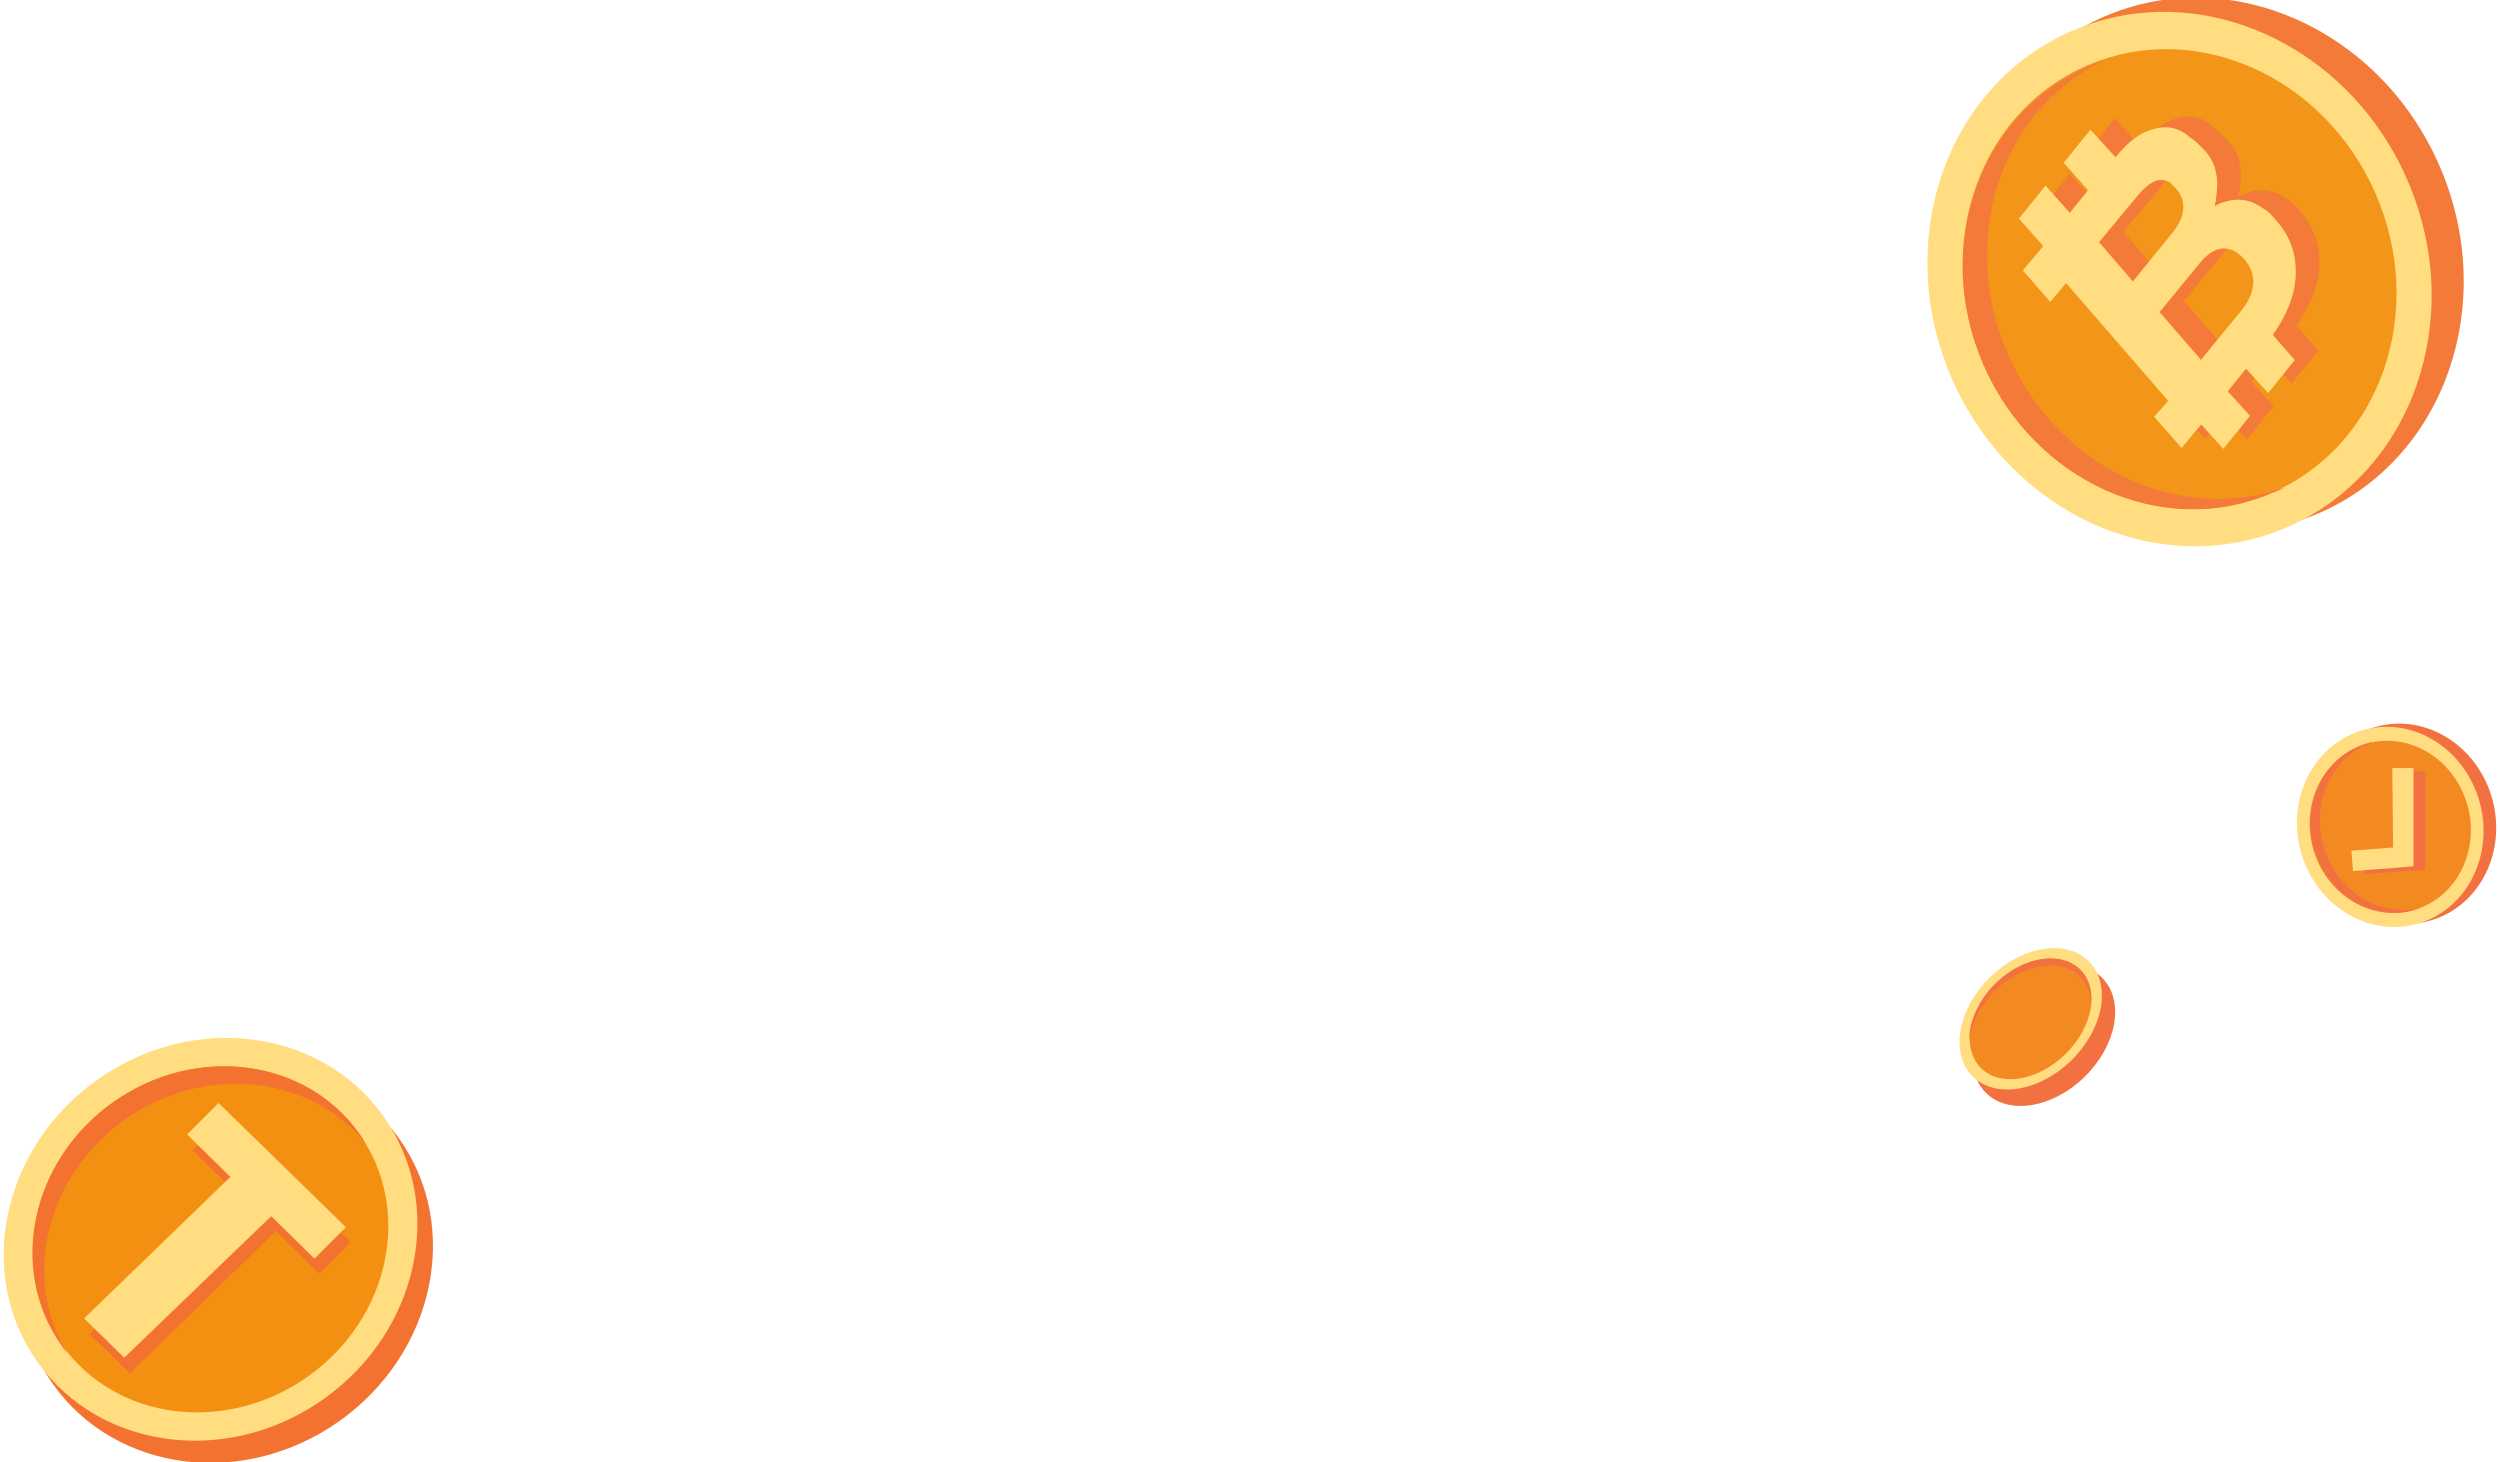 <?xml version="1.0" encoding="utf-8"?>
<!-- Generator: Adobe Illustrator 26.0.0, SVG Export Plug-In . SVG Version: 6.00 Build 0)  -->
<svg version="1.1" id="图层_1" xmlns="http://www.w3.org/2000/svg" xmlns:xlink="http://www.w3.org/1999/xlink" x="0px" y="0px"
	 viewBox="0 0 318 186" style="enable-background:new 0 0 318 186;" xml:space="preserve">
<style type="text/css">
	.st0{fill:#F37230;}
	.st1{fill:#FFDD80;}
	.st2{fill:#F39011;}
	.st3{fill:#F37140;}
	.st4{fill:#F38A21;}
	.st5{fill:#F37A38;}
	.st6{fill:#F39519;}
</style>
<g>
	<g>
		<ellipse transform="matrix(0.815 -0.579 0.579 0.815 -87.638 46.326)" class="st0" cx="28.8" cy="160.5" rx="27" ry="24.9"/>
		<ellipse transform="matrix(0.815 -0.579 0.579 0.815 -86.364 44.632)" class="st1" cx="26.8" cy="157.7" rx="27" ry="24.9"/>
		
			<ellipse transform="matrix(0.815 -0.579 0.579 0.815 -86.364 44.632)" class="st2" cx="26.8" cy="157.7" rx="23.2" ry="21.4"/>
		<path class="st0" d="M15.9,142.4c-10.1,7.2-13.2,20.3-7.3,29.8c-0.3-0.4-0.6-0.7-0.8-1.1c-6.8-9.6-3.9-23.5,6.6-30.9
			c10.5-7.4,24.5-5.6,31.3,4c0.3,0.4,0.5,0.8,0.8,1.2C39.4,136.7,26,135.3,15.9,142.4z"/>
		<g>
			<path class="st0" d="M16.5,174.7l-5.1-5l18.6-18l-5.5-5.4l4-4L44.6,158l-4,4l-5.5-5.4L16.5,174.7z"/>
		</g>
		<g>
			<path class="st1" d="M15.8,172.7l-5.1-5l18.6-18l-5.5-5.4l4-4l16.2,15.8l-4,4l-5.5-5.4L15.8,172.7z"/>
		</g>
	</g>
	<g>
		<ellipse transform="matrix(0.715 -0.699 0.699 0.715 -17.968 219.259)" class="st3" cx="260" cy="131.7" rx="10.4" ry="7.4"/>
		
			<ellipse transform="matrix(0.715 -0.699 0.699 0.715 -16.972 217.48)" class="st1" cx="258.3" cy="129.6" rx="10.4" ry="7.4"/>
		
			<ellipse transform="matrix(0.715 -0.699 0.699 0.715 -16.972 217.48)" class="st4" cx="258.3" cy="129.6" rx="8.9" ry="6.3"/>
		<path class="st3" d="M258.4,123.2c4.1-1.3,7.5,0.7,7.6,4.5c0-0.2,0-0.3,0-0.5c0.1-4-3.4-6.2-7.6-4.9c-4.3,1.3-7.8,5.7-7.9,9.7
			c0,0.2,0,0.3,0,0.5C250.9,128.5,254.3,124.4,258.4,123.2z"/>
	</g>
	<g>
		<ellipse transform="matrix(0.918 -0.397 0.397 0.918 9.664 114.337)" class="st5" cx="281.3" cy="33.8" rx="31.6" ry="34.4"/>
		<ellipse transform="matrix(0.918 -0.397 0.397 0.918 8.632 112.867)" class="st1" cx="277.2" cy="35.6" rx="31.6" ry="34.4"/>
		<ellipse transform="matrix(0.918 -0.397 0.397 0.918 8.632 112.867)" class="st6" cx="277.2" cy="35.6" rx="27.2" ry="29.6"/>
		<path class="st5" d="M255.4,45c6.2,14.4,21.7,21.8,35.2,17c-0.5,0.3-1,0.5-1.6,0.7c-13.8,6-30.2-1.4-36.7-16.3
			c-6.5-15-0.5-32,13.3-37.9c0.5-0.2,1.1-0.5,1.6-0.6C254.4,14.3,249.1,30.6,255.4,45z"/>
		<path class="st5" d="M277.1,15c-1.7,0.4-3.3,1.6-4.9,3.6L269,15l-3.4,4.2l3.1,3.5l-2.2,2.7l-0.1,0.2l-3.1-3.5l-3.4,4.2l3.1,3.5
			l-0.5,0.6l-2.1,2.5l3.5,4l2-2.4l13,15l-1.9,2.3l3.5,4l1.8-2.2l0.7-0.8l2.8,3.1l3.4-4.2l-2.8-3.1l0.1-0.2l2.2-2.7l2.8,3.1l3.4-4.2
			l-2.8-3.2c1.7-2.4,2.7-4.8,2.9-7.2c0.2-2.8-0.6-5.3-2.5-7.4c-0.2-0.3-0.5-0.5-0.7-0.8c-0.3-0.2-0.5-0.5-0.8-0.6
			c-1.6-1.2-3.3-1.5-5.1-0.9c-0.4,0.1-0.8,0.3-1.2,0.5c0.1-0.4,0.2-0.8,0.2-1.2c0.4-2.4-0.1-4.4-1.5-5.9c-0.3-0.3-0.6-0.6-0.9-0.9
			c-0.3-0.3-0.6-0.5-0.9-0.7C280.4,14.9,278.8,14.6,277.1,15z M288.5,31.5c0.9,1,1.3,2.1,1.2,3.3c-0.1,1.2-0.7,2.4-1.9,3.8l-2.4,2.9
			l-2.2,2.7l-0.1,0.2l-5.3-6.1l5-6.1c0.9-1.1,1.7-1.7,2.5-1.9c0.8-0.2,1.6-0.1,2.4,0.5c0.1,0.1,0.3,0.2,0.4,0.3
			C288.2,31.2,288.3,31.4,288.5,31.5z M279.5,22.3c0.1,0.1,0.2,0.2,0.4,0.4c0.7,0.8,1,1.7,0.9,2.7c-0.1,1-0.6,2-1.6,3.2l-4.8,5.9
			l-4.3-5l4.9-5.9c0.8-1,1.6-1.6,2.3-1.9c0.7-0.2,1.3-0.1,2,0.3C279.2,22,279.4,22.1,279.5,22.3z"/>
		<path class="st1" d="M274,16.4c-1.7,0.4-3.3,1.6-4.9,3.6l-3.2-3.5l-3.4,4.2l3.1,3.5l-2.2,2.7l-0.1,0.2l-3.1-3.5l-3.4,4.2l3.1,3.5
			l-0.5,0.6l-2.1,2.5l3.5,4l2-2.4l13,15L274,53l3.5,4l1.8-2.2l0.7-0.8l2.8,3.1l3.4-4.2l-2.8-3.1l0.1-0.2l2.2-2.7l2.8,3.1l3.4-4.2
			l-2.8-3.2c1.7-2.4,2.7-4.8,2.9-7.2c0.2-2.8-0.6-5.3-2.5-7.4c-0.2-0.3-0.5-0.5-0.7-0.8c-0.3-0.2-0.5-0.5-0.8-0.6
			c-1.6-1.2-3.3-1.5-5.1-0.9c-0.4,0.1-0.8,0.3-1.2,0.5c0.1-0.4,0.2-0.8,0.2-1.2c0.4-2.4-0.1-4.4-1.5-5.9c-0.3-0.3-0.6-0.6-0.9-0.9
			c-0.3-0.3-0.6-0.5-0.9-0.7C277.3,16.3,275.7,15.9,274,16.4z M285.4,32.9c0.9,1,1.3,2.1,1.2,3.3c-0.1,1.2-0.7,2.4-1.9,3.8l-2.4,2.9
			l-2.2,2.7l-0.1,0.2l-5.3-6.1l5-6.1c0.9-1.1,1.7-1.7,2.5-1.9c0.8-0.2,1.6-0.1,2.4,0.5c0.1,0.1,0.3,0.2,0.4,0.3
			C285.1,32.6,285.2,32.7,285.4,32.9z M276.4,23.6c0.1,0.1,0.2,0.2,0.4,0.4c0.7,0.8,1,1.7,0.9,2.7c-0.1,1-0.6,2-1.6,3.2l-4.8,5.9
			l-4.3-5l4.9-5.9c0.8-1,1.6-1.6,2.3-1.9c0.7-0.2,1.3-0.1,2,0.3C276.1,23.4,276.3,23.5,276.4,23.6z"/>
	</g>
	<g>
		
			<ellipse transform="matrix(0.966 -0.258 0.258 0.966 -16.67 82.512)" class="st3" cx="305.7" cy="104.7" rx="11.8" ry="12.8"/>
		
			<ellipse transform="matrix(0.966 -0.258 0.258 0.966 -16.835 82.113)" class="st1" cx="304.1" cy="105.1" rx="11.8" ry="12.8"/>
		
			<ellipse transform="matrix(0.966 -0.258 0.258 0.966 -16.835 82.113)" class="st4" cx="304.1" cy="105.1" rx="10.2" ry="11"/>
		<path class="st3" d="M295.5,107.4c1.5,5.7,6.8,9.2,12.1,8.2c-0.2,0.1-0.4,0.1-0.6,0.2c-5.4,1.4-11.1-2.1-12.7-8
			c-1.6-5.9,1.5-11.8,7-13.3c0.2-0.1,0.4-0.1,0.6-0.1C296.8,96,294,101.7,295.5,107.4z"/>
		<g>
			<polygon class="st3" points="308.5,110.6 300.8,111.2 300.6,108.5 305.9,108.2 305.8,98.1 308.5,98.1 			"/>
		</g>
		<g>
			<polygon class="st1" points="307,110.2 299.3,110.8 299.1,108.2 304.4,107.8 304.3,97.7 307,97.7 			"/>
		</g>
	</g>
</g>
</svg>
